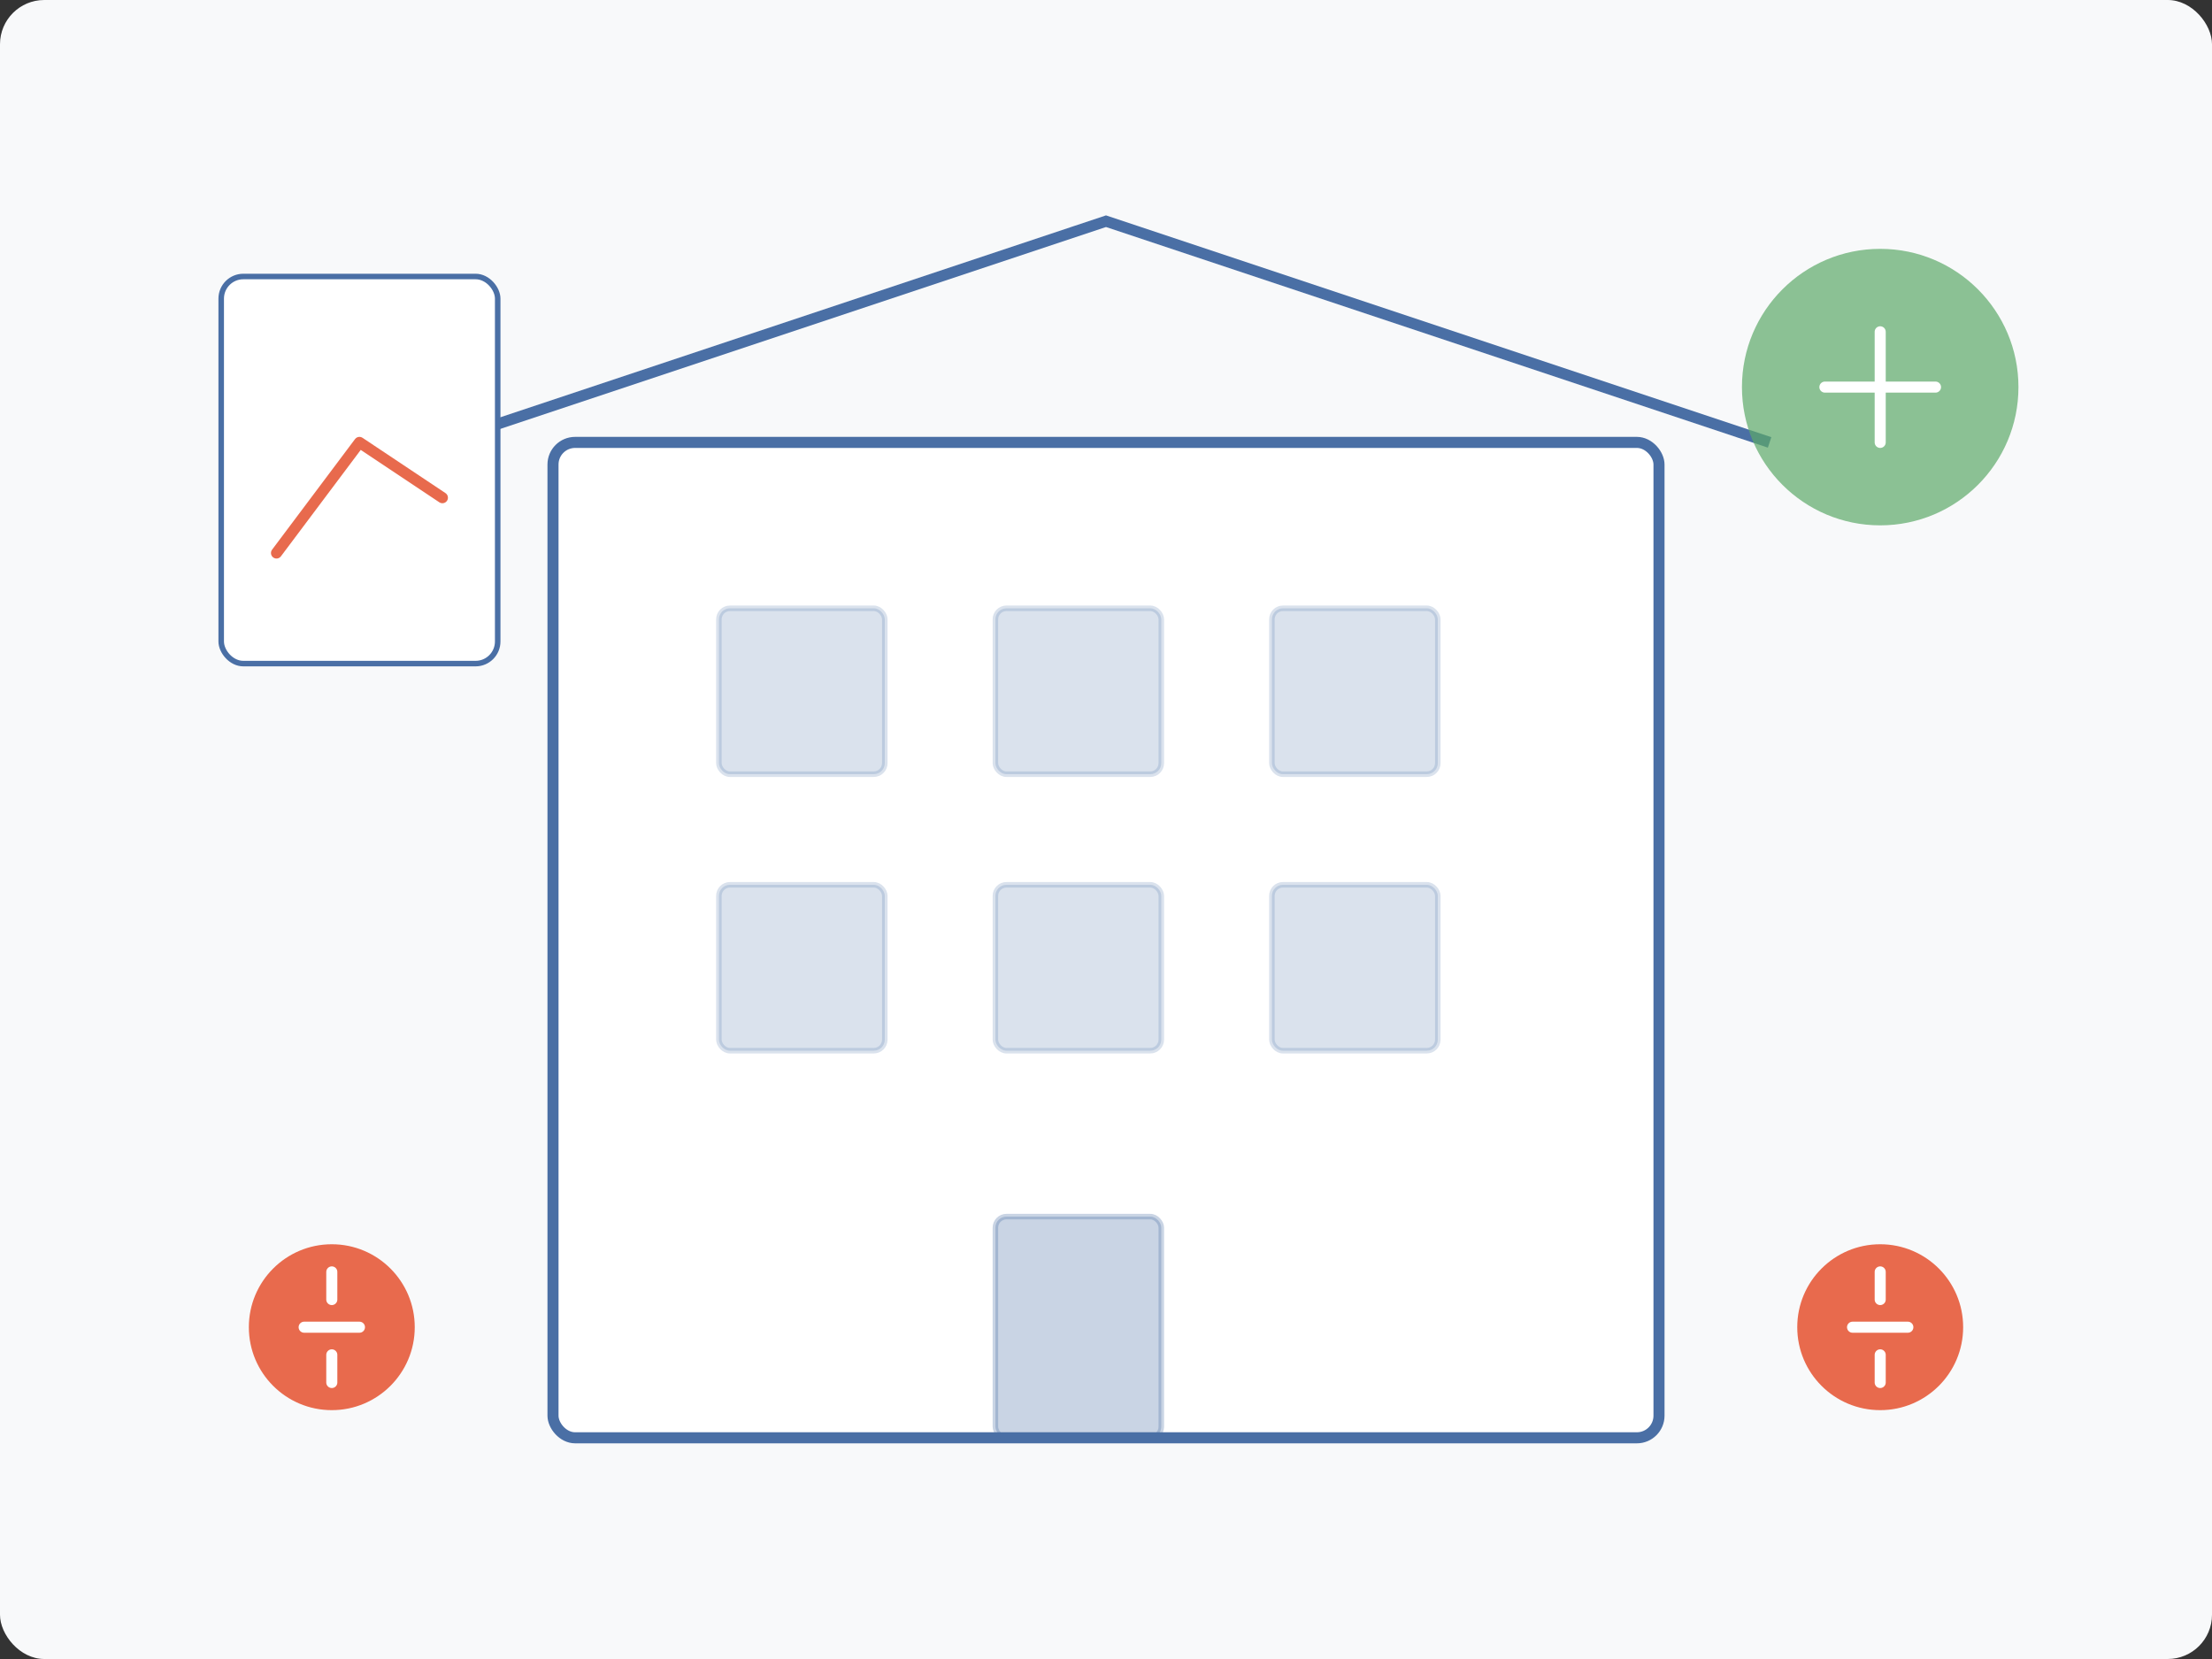 <svg width="400" height="300" viewBox="0 0 400 300" fill="none" xmlns="http://www.w3.org/2000/svg">
  <rect x="0" y="0" width="400" height="300" fill="#333333" stroke="none"/>
  <!-- Tło -->
  <rect width="400" height="300" rx="8" fill="#F8F9FA"/>
  
  <!-- Budynek biurowy -->
  <rect x="100" y="80" width="200" height="180" rx="4" fill="white" stroke="#4A6FA5" stroke-width="2"/>
  
  <!-- Okna -->
  <rect x="130" y="110" width="30" height="30" rx="2" fill="#4A6FA5" opacity="0.2" stroke="#4A6FA5" stroke-width="1"/>
  <rect x="180" y="110" width="30" height="30" rx="2" fill="#4A6FA5" opacity="0.2" stroke="#4A6FA5" stroke-width="1"/>
  <rect x="230" y="110" width="30" height="30" rx="2" fill="#4A6FA5" opacity="0.2" stroke="#4A6FA5" stroke-width="1"/>
  
  <rect x="130" y="160" width="30" height="30" rx="2" fill="#4A6FA5" opacity="0.2" stroke="#4A6FA5" stroke-width="1"/>
  <rect x="180" y="160" width="30" height="30" rx="2" fill="#4A6FA5" opacity="0.2" stroke="#4A6FA5" stroke-width="1"/>
  <rect x="230" y="160" width="30" height="30" rx="2" fill="#4A6FA5" opacity="0.2" stroke="#4A6FA5" stroke-width="1"/>
  
  <!-- Drzwi -->
  <rect x="180" y="220" width="30" height="40" rx="2" fill="#4A6FA5" opacity="0.3" stroke="#4A6FA5" stroke-width="1"/>
  
  <!-- Dach -->
  <path d="M80 80L200 40L320 80" stroke="#4A6FA5" stroke-width="2" fill="none"/>
  
  <!-- Ludzie biznesowi -->
  <circle cx="60" cy="240" r="15" fill="#E86A4D"/>
  <path d="M60 230V235M55 240H65M60 245V250" stroke="white" stroke-width="2" stroke-linecap="round"/>
  
  <circle cx="340" cy="240" r="15" fill="#E86A4D"/>
  <path d="M340 230V235M335 240H345M340 245V250" stroke="white" stroke-width="2" stroke-linecap="round"/>
  
  <!-- Wykres wzrostu -->
  <rect x="40" y="50" width="50" height="70" rx="4" fill="white" stroke="#4A6FA5" stroke-width="1"/>
  <path d="M50 100L65 80L80 90" stroke="#E86A4D" stroke-width="2" stroke-linecap="round" stroke-linejoin="round"/>
  
  <!-- Element dekoracyjny -->
  <circle cx="340" cy="70" r="25" fill="#5DAA68" opacity="0.7"/>
  <path d="M330 70H350M340 60V80" stroke="white" stroke-width="2" stroke-linecap="round"/>
</svg>
